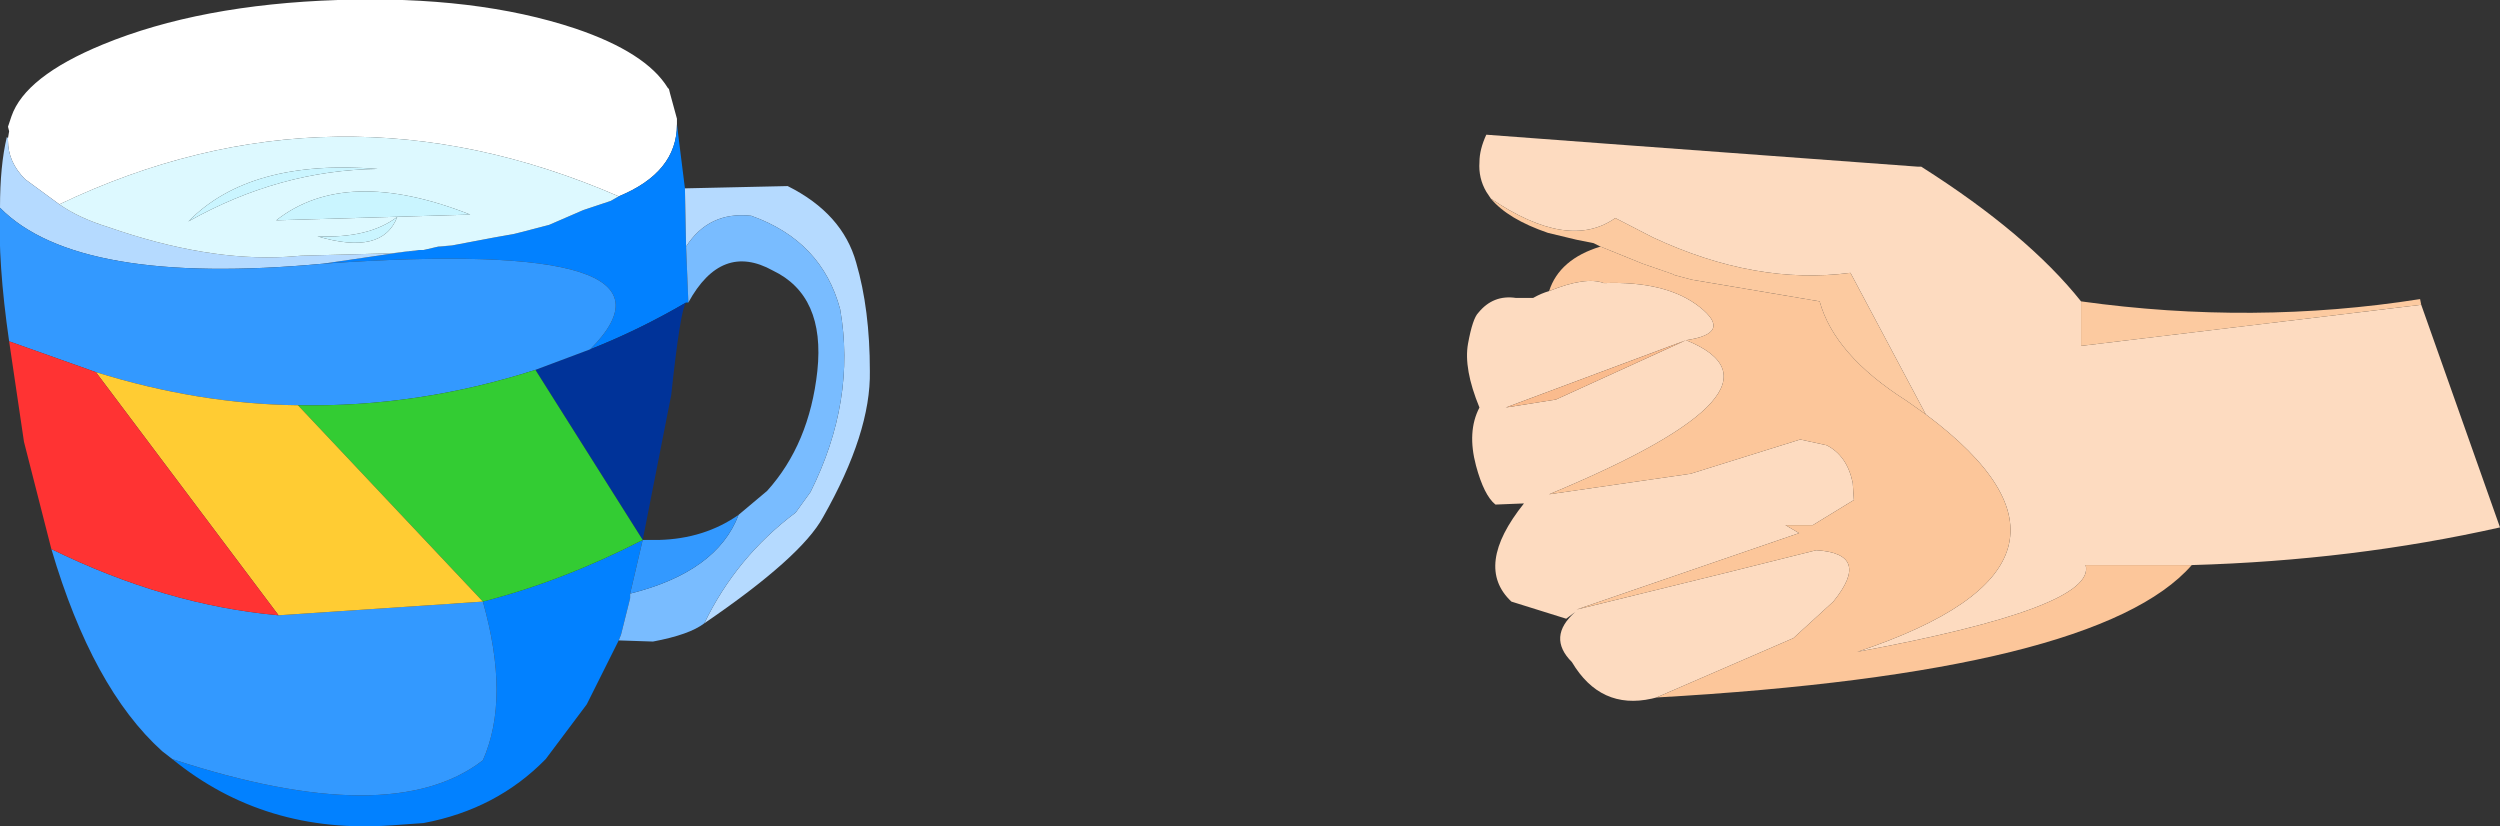 <?xml version="1.0" encoding="UTF-8" standalone="no"?>
<svg xmlns:xlink="http://www.w3.org/1999/xlink" height="36.2px" width="109.5px" xmlns="http://www.w3.org/2000/svg">
  <rect width="100%" height="100%" fill="#333333" stroke="none"/>
  <g transform="matrix(1.0, 0.0, 0.0, 1.0, -6.55, -4.45)">
    <path d="M97.7 17.65 L97.7 19.6 112.6 17.8 116.05 27.55 Q109.6 29.0 102.55 29.2 L97.9 29.2 Q98.4 31.05 87.9 33.0 99.6 29.1 90.9 22.6 L87.6 16.4 Q83.45 16.95 78.95 14.85 L77.3 14.0 Q75.25 15.45 71.85 13.15 L71.65 12.85 Q71.3 12.25 71.35 11.55 71.35 11.0 71.65 10.35 L77.0 10.75 90.55 11.75 90.7 11.75 Q95.35 14.7 97.7 17.65 M79.1 35.0 L78.9 35.05 Q76.65 35.55 75.4 33.45 74.3 32.35 75.55 31.25 L75.15 31.55 72.75 30.8 Q71.1 29.25 73.3 26.5 L72.05 26.55 Q71.55 26.15 71.2 24.85 70.8 23.35 71.35 22.3 70.65 20.6 70.85 19.5 71.05 18.4 71.3 18.15 71.95 17.35 72.95 17.5 L73.7 17.5 Q74.05 17.3 74.4 17.2 76.0 16.55 76.8 16.85 79.55 16.75 81.0 17.9 82.45 19.05 80.4 19.35 85.6 21.45 74.4 26.1 L80.6 25.2 85.4 23.7 86.55 23.95 Q87.45 24.4 87.7 25.6 L87.75 26.35 85.95 27.45 84.75 27.45 85.35 27.8 75.6 31.15 82.3 29.5 86.1 28.55 Q88.55 28.7 86.85 30.8 L85.1 32.4 79.1 35.0 M80.4 19.35 L72.5 22.3 74.7 21.95 80.4 19.35" fill="#fddbc0" fill-rule="evenodd" stroke="none"/>
    <path d="M102.55 29.2 Q98.45 33.9 79.1 35.0 L85.1 32.4 86.85 30.8 Q88.55 28.7 86.1 28.55 L82.3 29.5 75.6 31.15 85.35 27.8 84.75 27.45 85.95 27.45 87.75 26.35 87.7 25.6 Q87.45 24.4 86.55 23.95 L85.4 23.7 80.6 25.2 74.4 26.1 Q85.6 21.45 80.4 19.35 82.45 19.05 81.0 17.9 79.55 16.75 76.8 16.85 76.0 16.55 74.4 17.2 74.85 15.8 76.65 15.25 L78.5 16.0 79.8 16.45 79.9 16.5 80.65 16.7 86.25 17.65 Q86.9 20.0 90.05 22.0 L90.9 22.6 Q99.6 29.1 87.9 33.0 98.4 31.05 97.9 29.2 L102.55 29.2" fill="#fcc69a" fill-rule="evenodd" stroke="none"/>
    <path d="M80.4 19.35 L74.7 21.95 72.5 22.3 80.4 19.35" fill="#fabb8d" fill-rule="evenodd" stroke="none"/>
    <path d="M97.7 17.65 Q105.25 18.7 112.55 17.55 L112.6 17.8 97.7 19.6 97.7 17.65 M76.65 15.25 L76.35 15.1 75.6 14.95 74.35 14.65 Q72.6 14.05 71.85 13.15 75.25 15.45 77.3 14.0 L78.95 14.85 Q83.45 16.95 87.6 16.4 L90.9 22.6 90.05 22.0 Q86.9 20.0 86.25 17.65 L80.65 16.7 79.9 16.5 79.8 16.45 78.5 16.0 76.65 15.25" fill="#fccaa0" fill-rule="evenodd" stroke="none"/>
    <path d="M6.9 10.5 L6.95 10.2 6.9 10.0 7.05 9.55 Q7.65 7.8 11.05 6.4 15.3 4.65 21.35 4.45 27.4 4.25 31.75 5.7 34.85 6.75 35.8 8.3 L35.85 8.35 35.9 8.55 36.2 9.65 36.2 9.8 36.2 9.9 Q36.2 12.0 33.65 13.05 21.2 7.65 9.15 13.4 L7.65 12.3 Q6.9 11.55 6.9 10.6 L6.9 10.5" fill="#ffffff" fill-rule="evenodd" stroke="none"/>
    <path d="M36.55 12.7 L36.6 15.25 36.7 17.7 36.6 17.7 Q34.55 18.9 32.4 19.75 37.3 14.85 20.7 16.0 L24.45 15.45 24.65 15.45 24.9 15.4 25.1 15.4 25.75 15.25 25.85 15.25 26.35 15.2 28.2 14.85 29.05 14.7 29.45 14.6 30.6 14.3 32.1 13.65 33.3 13.25 33.65 13.05 Q36.2 12.0 36.2 9.9 L36.55 12.7 M33.65 32.5 L32.25 35.3 30.45 37.7 Q28.3 39.9 25.1 40.5 L23.7 40.6 Q18.15 41.0 14.1 37.7 23.7 40.85 27.7 37.75 28.9 35.05 27.7 30.8 31.2 29.9 34.7 28.1 L34.15 30.45 34.15 30.65 33.75 32.25 33.65 32.5" fill="#0281ff" fill-rule="evenodd" stroke="none"/>
    <path d="M36.55 12.7 L41.05 12.6 Q43.45 13.8 44.05 15.95 44.65 18.0 44.65 20.7 44.7 23.4 42.6 27.1 41.65 28.85 37.4 31.75 38.8 28.85 41.4 26.9 L42.05 26.0 Q44.05 22.0 43.35 18.0 42.55 15.0 39.45 13.9 37.6 13.7 36.6 15.25 L36.55 12.7 M6.55 13.55 Q6.55 11.7 6.85 10.45 L6.9 10.5 6.9 10.6 Q6.9 11.55 7.65 12.3 L9.15 13.4 Q10.0 14.0 11.3 14.4 15.6 15.9 19.1 15.7 L19.75 15.65 23.45 15.55 23.65 15.55 24.9 15.4 24.65 15.45 24.45 15.45 20.7 16.0 Q9.95 17.0 6.55 13.55 M26.35 15.2 L25.85 15.25 25.75 15.25 26.35 15.2" fill="#b5daff" fill-rule="evenodd" stroke="none"/>
    <path d="M36.6 15.25 Q37.6 13.7 39.45 13.9 42.55 15.0 43.35 18.0 44.05 22.0 42.05 26.0 L41.4 26.9 Q38.8 28.85 37.4 31.75 36.75 32.25 35.15 32.55 L33.65 32.5 33.75 32.25 34.15 30.65 34.15 30.45 Q37.95 29.5 38.9 27.0 L40.15 25.95 Q42.0 23.9 42.35 20.7 42.7 17.4 40.4 16.3 38.15 15.05 36.7 17.7 L36.6 15.25" fill="#79bcff" fill-rule="evenodd" stroke="none"/>
    <path d="M32.4 19.75 Q34.55 18.9 36.6 17.7 36.35 18.0 35.95 21.75 L34.7 28.1 30.0 20.65 32.4 19.75" fill="#003399" fill-rule="evenodd" stroke="none"/>
    <path d="M33.65 13.05 L33.3 13.25 32.1 13.65 30.6 14.3 29.45 14.6 29.05 14.7 28.2 14.85 26.35 15.2 25.75 15.25 25.1 15.4 24.9 15.4 23.65 15.55 23.45 15.55 19.75 15.65 19.1 15.7 Q15.6 15.9 11.3 14.4 10.0 14.0 9.15 13.4 21.2 7.65 33.65 13.05 M23.95 13.95 Q22.7 14.9 20.45 14.8 23.3 15.65 23.95 13.95 M27.15 13.85 Q21.7 11.7 18.65 14.1 L27.15 13.85 M23.1 11.85 Q17.5 11.4 14.8 14.15 18.8 11.9 23.1 11.85" fill="#ddf9ff" fill-rule="evenodd" stroke="none"/>
    <path d="M14.1 37.7 L13.65 37.35 Q10.6 34.6 8.8 28.5 13.8 30.95 18.75 31.4 L27.7 30.8 Q28.9 35.05 27.7 37.75 23.7 40.85 14.1 37.7 M6.95 19.4 Q6.45 15.95 6.55 13.55 9.95 17.0 20.7 16.0 37.3 14.85 32.4 19.75 L30.0 20.65 Q24.85 22.3 19.6 22.2 15.25 22.15 10.75 20.75 L6.95 19.4 M34.7 28.1 L35.4 28.1 Q37.4 28.05 38.9 27.0 37.95 29.5 34.15 30.45 L34.7 28.1" fill="#3399ff" fill-rule="evenodd" stroke="none"/>
    <path d="M23.1 11.85 Q18.8 11.9 14.8 14.15 17.5 11.4 23.1 11.85 M27.15 13.85 L18.65 14.1 Q21.7 11.7 27.15 13.85 M23.95 13.95 Q23.3 15.65 20.45 14.8 22.7 14.9 23.95 13.95" fill="#caf5ff" fill-rule="evenodd" stroke="none"/>
    <path d="M19.6 22.2 Q24.85 22.3 30.0 20.65 L34.7 28.1 Q31.2 29.9 27.7 30.8 L19.6 22.2" fill="#33cc33" fill-rule="evenodd" stroke="none"/>
    <path d="M19.6 22.2 L27.7 30.8 18.75 31.4 10.75 20.75 Q15.25 22.15 19.6 22.2" fill="#ffcc33" fill-rule="evenodd" stroke="none"/>
    <path d="M8.8 28.5 L7.6 23.8 6.95 19.4 10.75 20.75 18.75 31.4 Q13.8 30.95 8.8 28.5" fill="#ff3333" fill-rule="evenodd" stroke="none"/>
  </g>
</svg>

